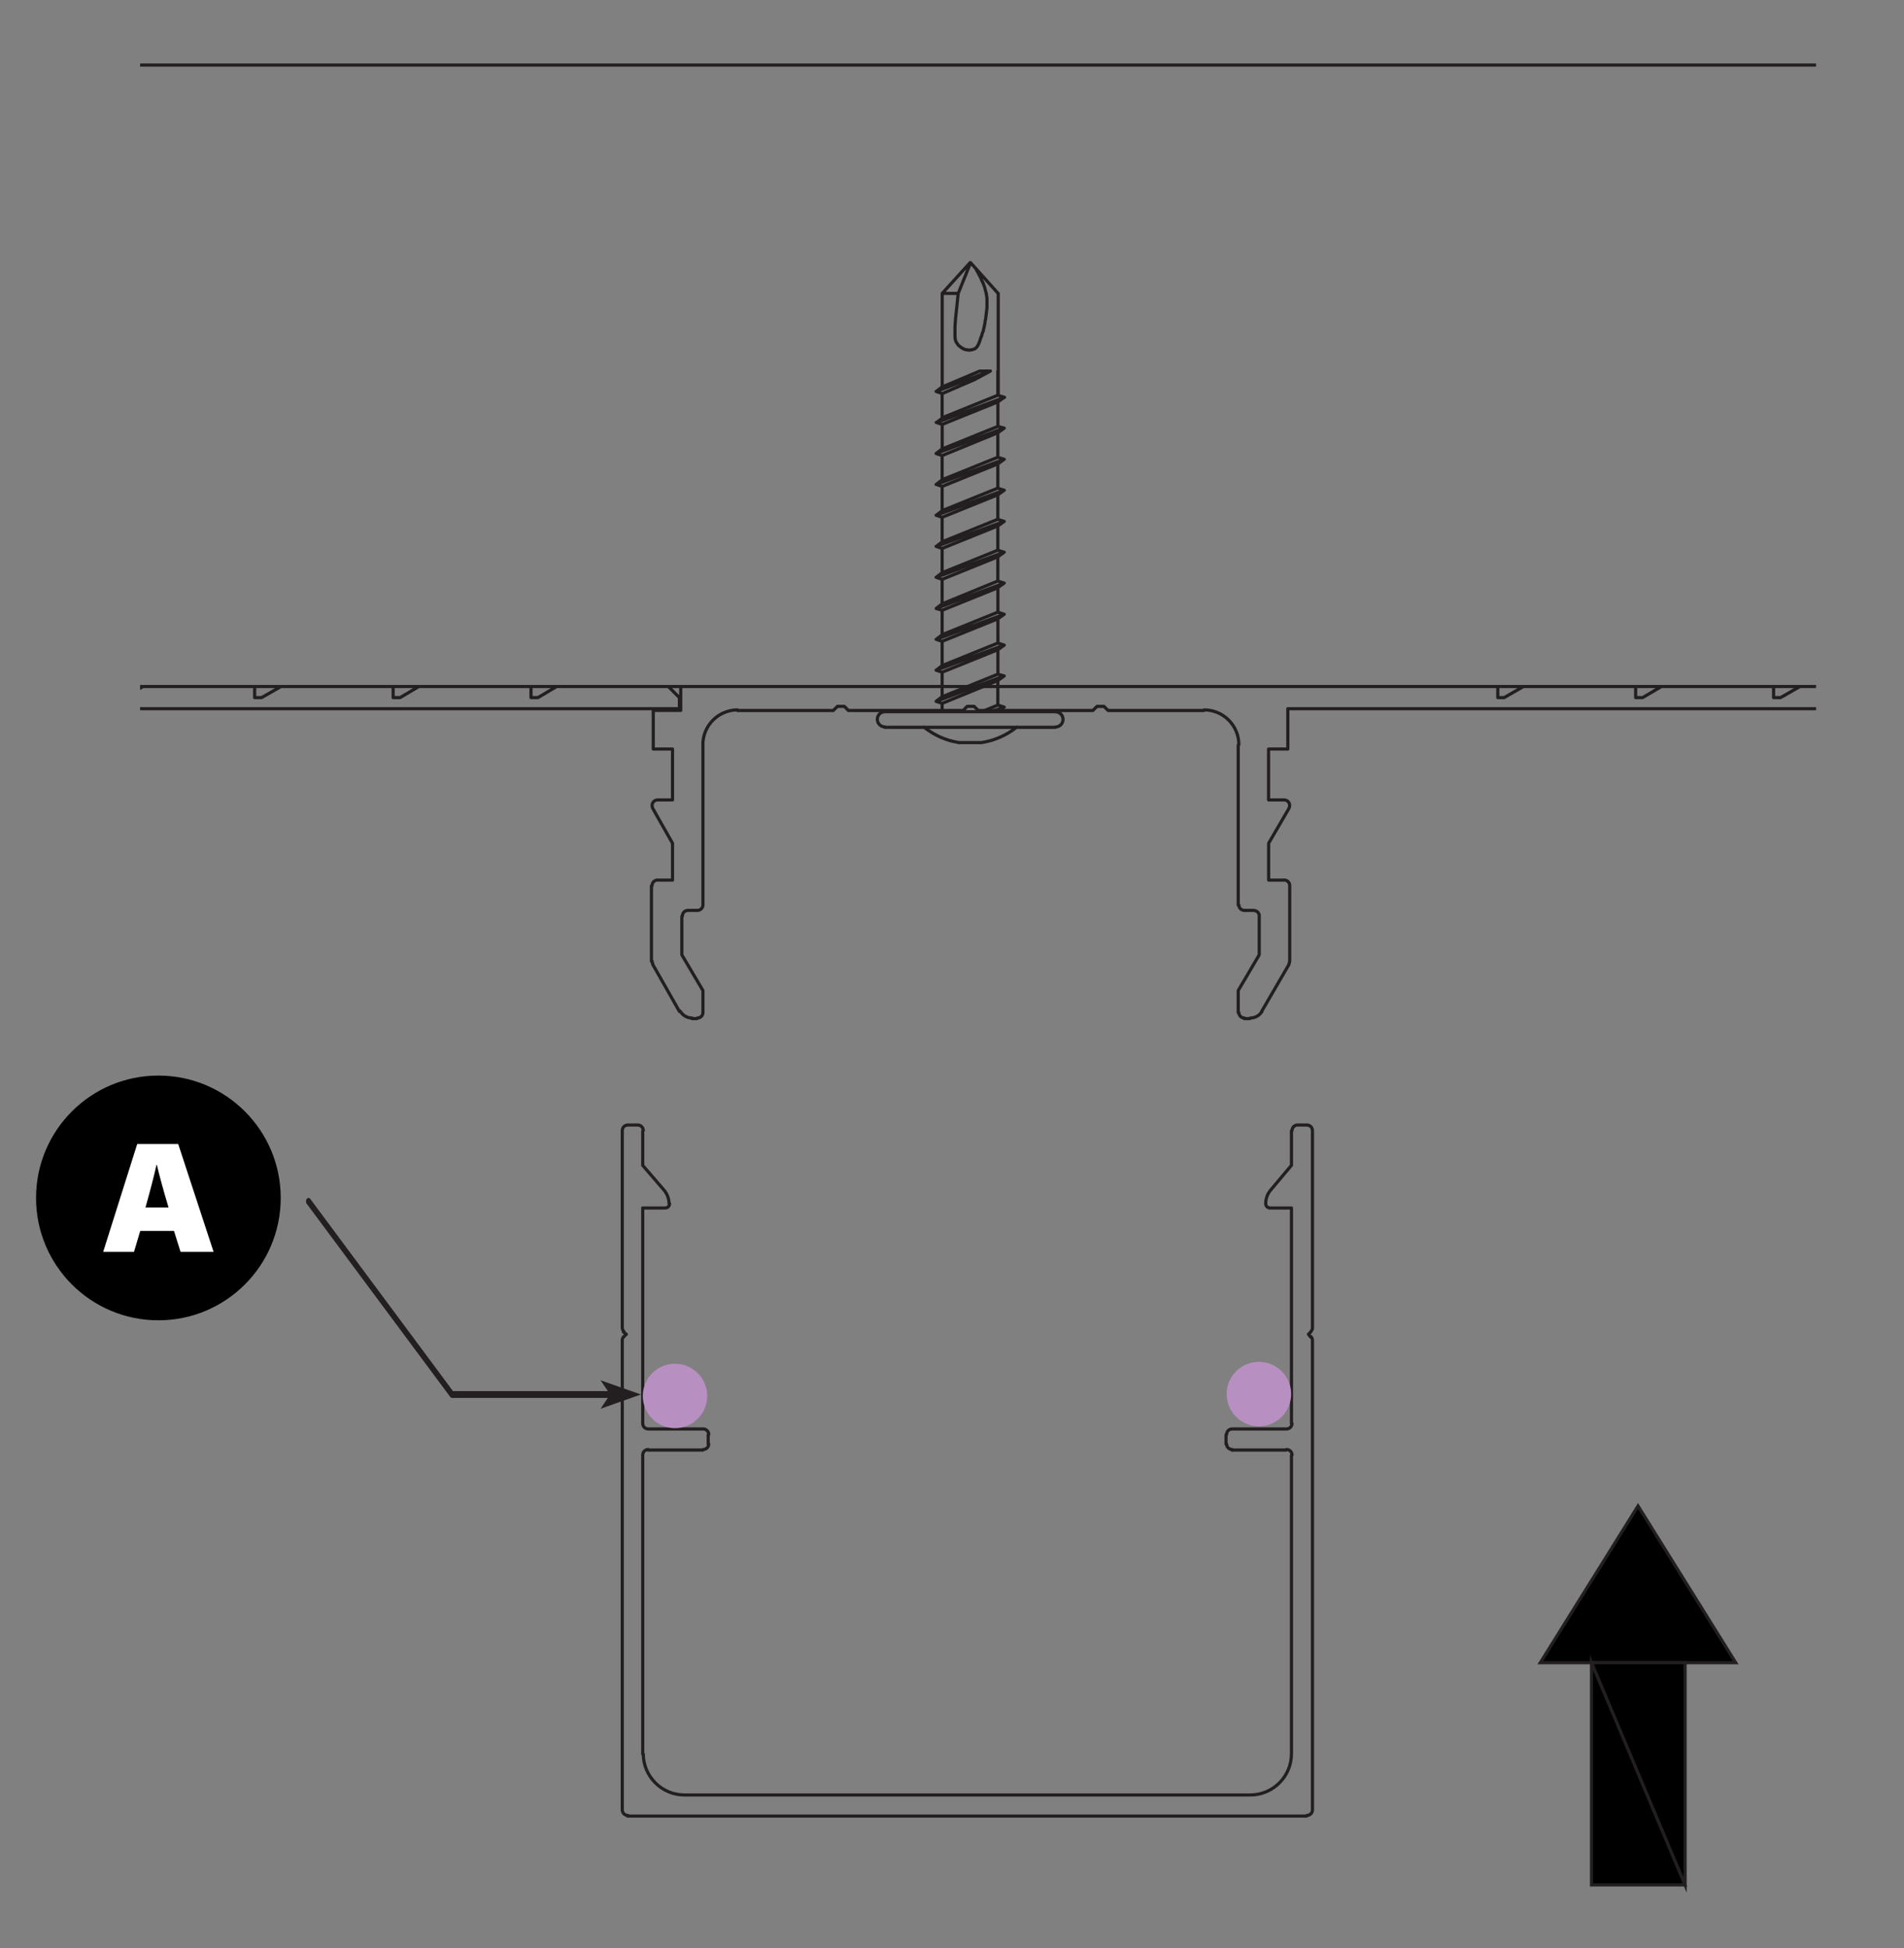 <?xml version="1.0" encoding="UTF-8"?>
<svg xmlns="http://www.w3.org/2000/svg" xmlns:xlink="http://www.w3.org/1999/xlink" id="Layer_1" data-name="Layer 1" viewBox="0 0 240.31 245.79">
  <rect x="0" y="0" width="240.31" height="245.79" fill="#808080" stroke="none"/>
  <defs>
    <style>
      .cls-1, .cls-2, .cls-3, .cls-4, .cls-5 {
        stroke-width: 0px;
      }

      .cls-2, .cls-6, .cls-7 {
        fill: none;
      }

      .cls-8 {
        clip-path: url(#clippath-1);
      }

      .cls-3 {
        fill: #fff;
      }

      .cls-4 {
        fill: #231f20;
      }

      .cls-9 {
        clip-path: url(#clippath);
      }

      .cls-5 {
        fill: #b88fc1;
      }

      .cls-6 {
        stroke-linejoin: round;
      }

      .cls-6, .cls-7 {
        stroke: #231f20;
        stroke-linecap: round;
        stroke-width: .4px;
      }

      .cls-7 {
        stroke-miterlimit: 10;
      }
    </style>
    <clipPath id="clippath">
      <rect class="cls-2" x="17.68" y="-3" width="211.53" height="243.35"></rect>
    </clipPath>
    <clipPath id="clippath-1">
      <rect class="cls-2" x="17.68" y="-3" width="211.53" height="243.35"></rect>
    </clipPath>
  </defs>
  <polygon class="cls-1" points="206.74 190.02 219.07 209.79 194.41 209.79 206.74 190.02"></polygon>
  <polygon class="cls-7" points="206.74 190.02 219.07 209.79 194.41 209.79 206.74 190.02"></polygon>
  <path class="cls-1" d="M212.68,209.79h-11.8l11.8,28.04v-28.04h0ZM200.87,209.79l11.8,28.04h-11.8v-28.04h0Z"></path>
  <path class="cls-7" d="M212.68,209.79h-11.8l11.8,28.04v-28.04h0ZM200.87,209.79l11.8,28.04h-11.8v-28.04h0Z"></path>
  <g class="cls-9">
    <path class="cls-6" d="M159.75,151.87c0,.31.25.55.55.55M160.27,152.42h2.73v27.22M162.37,180.3c.39,0,.7-.31.7-.7M162.33,180.3h-6.86M155.51,180.3c-.39,0-.7.31-.7.7M154.74,181.04v1.18M154.81,182.19c0,.39.31.7.7.7M155.47,182.96h6.86M163.07,183.59c0-.39-.31-.7-.7-.7M163,183.62v37.69M157.8,226.48c2.87,0,5.2-2.33,5.2-5.2M157.76,226.48h-71.4M81.19,221.28c0,2.87,2.33,5.2,5.2,5.2M81.12,221.32v-37.69M81.82,182.89c-.39,0-.7.31-.7.7M81.78,182.96h6.93M88.75,182.89c.39,0,.7-.31.7-.7M89.38,182.22v-1.18M89.45,181c0-.39-.31-.7-.7-.7M88.72,180.3h-6.93M81.12,179.6c0,.39.31.7.7.7M81.12,179.64v-27.22h2.8M83.96,152.42c.3,0,.55-.25.55-.55M84.44,151.87c0-.61-.22-1.21-.61-1.68M83.85,150.21l-2.73-3.17v-4.35M81.19,142.65c0-.39-.31-.7-.7-.7M80.46,141.95h-1.25M79.24,141.95c-.39,0-.7.31-.7.7M78.54,142.68v24.86M78.54,167.51c0,.19.07.36.21.5M78.68,168.06l.37.29-.37.37M78.74,168.63c-.13.13-.21.31-.21.5M78.54,169.17v59.23M78.54,228.36c0,.39.31.7.7.7M79.2,229.14h85.71M164.95,229.06c.39,0,.7-.31.7-.7M165.65,228.4v-59.23M165.65,169.13c0-.19-.07-.36-.21-.5M165.43,168.72l-.29-.37.29-.29M165.45,168c.13-.13.21-.31.21-.5M165.65,167.54v-24.86M165.65,142.65c0-.39-.31-.7-.7-.7M164.92,141.95h-1.18M163.77,141.95c-.39,0-.7.31-.7.7M163,142.68v4.35l-2.66,3.17M160.36,150.18c-.4.47-.61,1.07-.61,1.68M-187.68,8.21v156.9h78.41v-78.49h784.19V8.21H-187.68ZM93.07,89.65h12.1l.52-.52M93.1,89.57c-2.42,0-4.39,1.96-4.39,4.39M88.72,114.21v-20.21M88.02,114.87c.39,0,.7-.31.7-.7M86.8,114.87h1.18M86.83,114.87c-.39,0-.7.31-.7.7M88.72,127.78v-2.8l-2.66-4.5v-4.87M88.02,128.45c.39,0,.7-.31.7-.7M87.98,128.52h-.66M85.85,127.58c.31.54.88.87,1.5.87M82.37,121.66l3.39,5.97M82.3,121.26c0,.12.03.24.09.35M82.22,121.29v-9.52M83,111.04c-.39,0-.7.31-.7.7M82.37,101.97l2.51,4.43v4.65h-1.92M83,100.93c-.25,0-.48.13-.61.35-.12.22-.12.48,0,.7M82.96,100.93h1.92v-6.42h-2.43v-4.87h3.47v-3.02h103.12v1.4h.81l2.43-1.4h14.16v1.4h.89l2.36-1.4h14.16v1.4h.89l2.43-1.4h14.09v1.4h.88l2.43-1.4h14.01l1.4,1.4v1.4h-97.44v5.09h-2.43v6.42h1.92M162.68,101.98c.12-.22.12-.48,0-.7-.12-.22-.36-.35-.61-.35M162.7,101.97l-2.58,4.43v4.65h1.92M162.78,111.74c0-.39-.31-.7-.7-.7M162.78,121.29v-9.52M162.68,121.61c.06-.11.09-.23.09-.35M162.7,121.66l-3.47,5.97M157.8,128.45c.62,0,1.19-.33,1.5-.87M157.02,128.52h.74M156.36,127.75c0,.39.31.7.7.7M156.28,127.78v-2.8l2.65-4.5v-4.87M158.94,115.58c0-.39-.31-.7-.7-.7M158.2,114.87h-1.18M156.36,114.17c0,.39.31.7.7.7M156.28,114.21v-20.21M156.36,93.96c0-2.42-1.96-4.39-4.39-4.39M105.68,89.13h.89l.52.52h14.46l.52-.52h.88l.52.52h14.46l.52-.52h.89l.52.52h12.1M-91.34,100.93h1.92v-6.42h-2.44v-4.87h3.54v-3.02H14.73v1.4h.89l2.43-1.4h14.09v1.4h.88l2.44-1.4h14.16v1.4h.88l2.36-1.4h14.16v1.4h.88l2.36-1.4h14.09l1.4,1.4v1.4H-11.69v5.09h-2.43v6.42h1.92"></path>
  </g>
  <g class="cls-8">
    <g>
      <path class="cls-6" d="M125.94,85.87l.8-.58-8.59,3.2.76.26M111.69,89.8c-.53,0-.96.43-.96.96s.43.96.96.96M133.19,89.8h-21.51M133.21,91.73c.53,0,.96-.43.96-.96s-.43-.96-.96-.96M111.68,91.77h21.51M123.93,93.69c1.61-.26,3.13-.93,4.4-1.95M120.96,93.7h2.95M116.61,91.74c1.27,1.02,2.79,1.7,4.4,1.95M125.94,89.8l.8-.58-.8-.26v-3.09l-7.03,2.88v1.06M125.94,85.07l-7.03,2.84v-3.09M125.94,81.98l-7.03,2.84-.76-.26M126.75,81.39l-8.59,3.17.76-.58M125.94,81.14l-7.03,2.84v-3.06M125.94,78.08l-7.03,2.84-.76-.25M126.75,77.5l-8.59,3.17.76-.58M125.94,77.24l-7.03,2.84v-3.09M126.75,73.57l-8.59,3.2.76-.58M125.94,73.31l-7.03,2.88v-3.09M125.94,70.26l-7.03,2.84-.76-.26M126.75,69.67l-8.59,3.17.76-.58M125.94,69.42l-7.03,2.84v-3.06M125.94,66.36l-7.03,2.84-.76-.26M126.75,65.78l-8.59,3.17.76-.58M125.94,65.52l-7.03,2.84v-3.09M125.94,62.43l-7.03,2.84-.76-.26M126.75,61.85l-8.59,3.17.76-.58M125.94,61.59l-7.03,2.84v-3.06M125.94,74.15l.8-.58-.8-.25v-3.06l.8-.58-.8-.25v-3.06l.8-.58-.8-.26v-3.09l.8-.58-.8-.26v-3.06M126.75,57.95l-.8.58-7.03,2.84-.76-.25M125.94,57.7l.8.26-8.59,3.17.76-.58M125.94,54.6v3.09l-7.03,2.84v-3.06M126.75,54.02l-.8.58-7.03,2.88-.76-.25M125.94,53.8l.8.22-8.59,3.2.76-.58M118.92,37.02v11.79l-.76.58M118.92,48.82l4.73-2h1.35l-1.96,1.06-4.11,1.78M122.45,33.13l-3.53,3.89h1.97M118.92,53.55v3.09l7.03-2.84v-3.09M126.75,50.13l-.8.58-7.03,2.84-.76-.25M123.21,34l.14.26.15.26.15.29.15.29.11.29.15.29.11.29.11.29.07.29.07.26.07.29.04.29.04.25v1.2l-.04.33-.04.33-.04.33-.04.33-.07.36-.04.33-.07.33-.07.29-.07.33-.11.25-.07.29-.11.25-.07.22-.07.22-.07.18-.07.18-.07.15-.07.11-.07.11-.07.07-.07.07-.07.07-.07.04-.11.04-.11.04-.11.04h-.11l-.11.04h-.33l-.11-.04h-.11l-.11-.04h-.07l-.07-.04-.11-.04-.07-.07-.11-.04-.07-.04-.07-.07-.11-.07-.07-.07-.11-.07-.07-.11-.07-.11-.11-.15-.07-.14-.07-.22-.04-.36v-1.27l.07-1.02.15-1.38.18-1.78,1.57-3.89,3.49,3.89v12.85l.8.25-8.59,3.17.76-.58M125.94,46.81v3.06l-7.03,2.84v-3.06l-.76-.26,6.84-2.58M126.75,85.29l-.8-.22v-3.09l.8-.58-.8-.26v-3.06l.8-.58-.8-.25v-3.09l-7.03,2.84-.76-.22M126.75,89.22l-1.6.58M125.94,88.97l-2.07.84M118.15,88.49l.76-.58"></path>
      <path class="cls-5" d="M89.26,176.13c0,2.25-1.82,4.07-4.07,4.07s-4.06-1.82-4.06-4.07,1.82-4.06,4.06-4.06,4.07,1.82,4.07,4.06"></path>
      <path class="cls-5" d="M162.96,175.89c0,2.25-1.82,4.07-4.07,4.07s-4.07-1.82-4.07-4.07,1.82-4.06,4.07-4.06,4.07,1.82,4.07,4.06"></path>
    </g>
  </g>
  <g>
    <path class="cls-4" d="M57.03,176.38h20.19c.18,0,.32-.19.32-.43s-.14-.43-.32-.43h-20.05l-18.01-24.25c-.13-.16-.32-.16-.45,0-.12.17-.12.44,0,.61l18.11,24.37c.06.08.14.13.22.13h0Z"></path>
    <polygon class="cls-4" points="80.89 175.95 75.8 177.75 77.01 175.95 75.8 174.16 80.89 175.95"></polygon>
  </g>
  <g>
    <circle class="cls-1" cx="19.99" cy="151.15" r="15.44"></circle>
    <path class="cls-3" d="M17.7,155.31l-.79,2.65h-3.89l4.3-13.62h5.17l4.47,13.62h-4.17l-.83-2.65h-4.27,0ZM21.27,152.35c-.64-2.14-1.16-4.04-1.47-5.37h-.05c-.32,1.47-.84,3.41-1.39,5.37h2.92-.01Z"></path>
  </g>
</svg>

